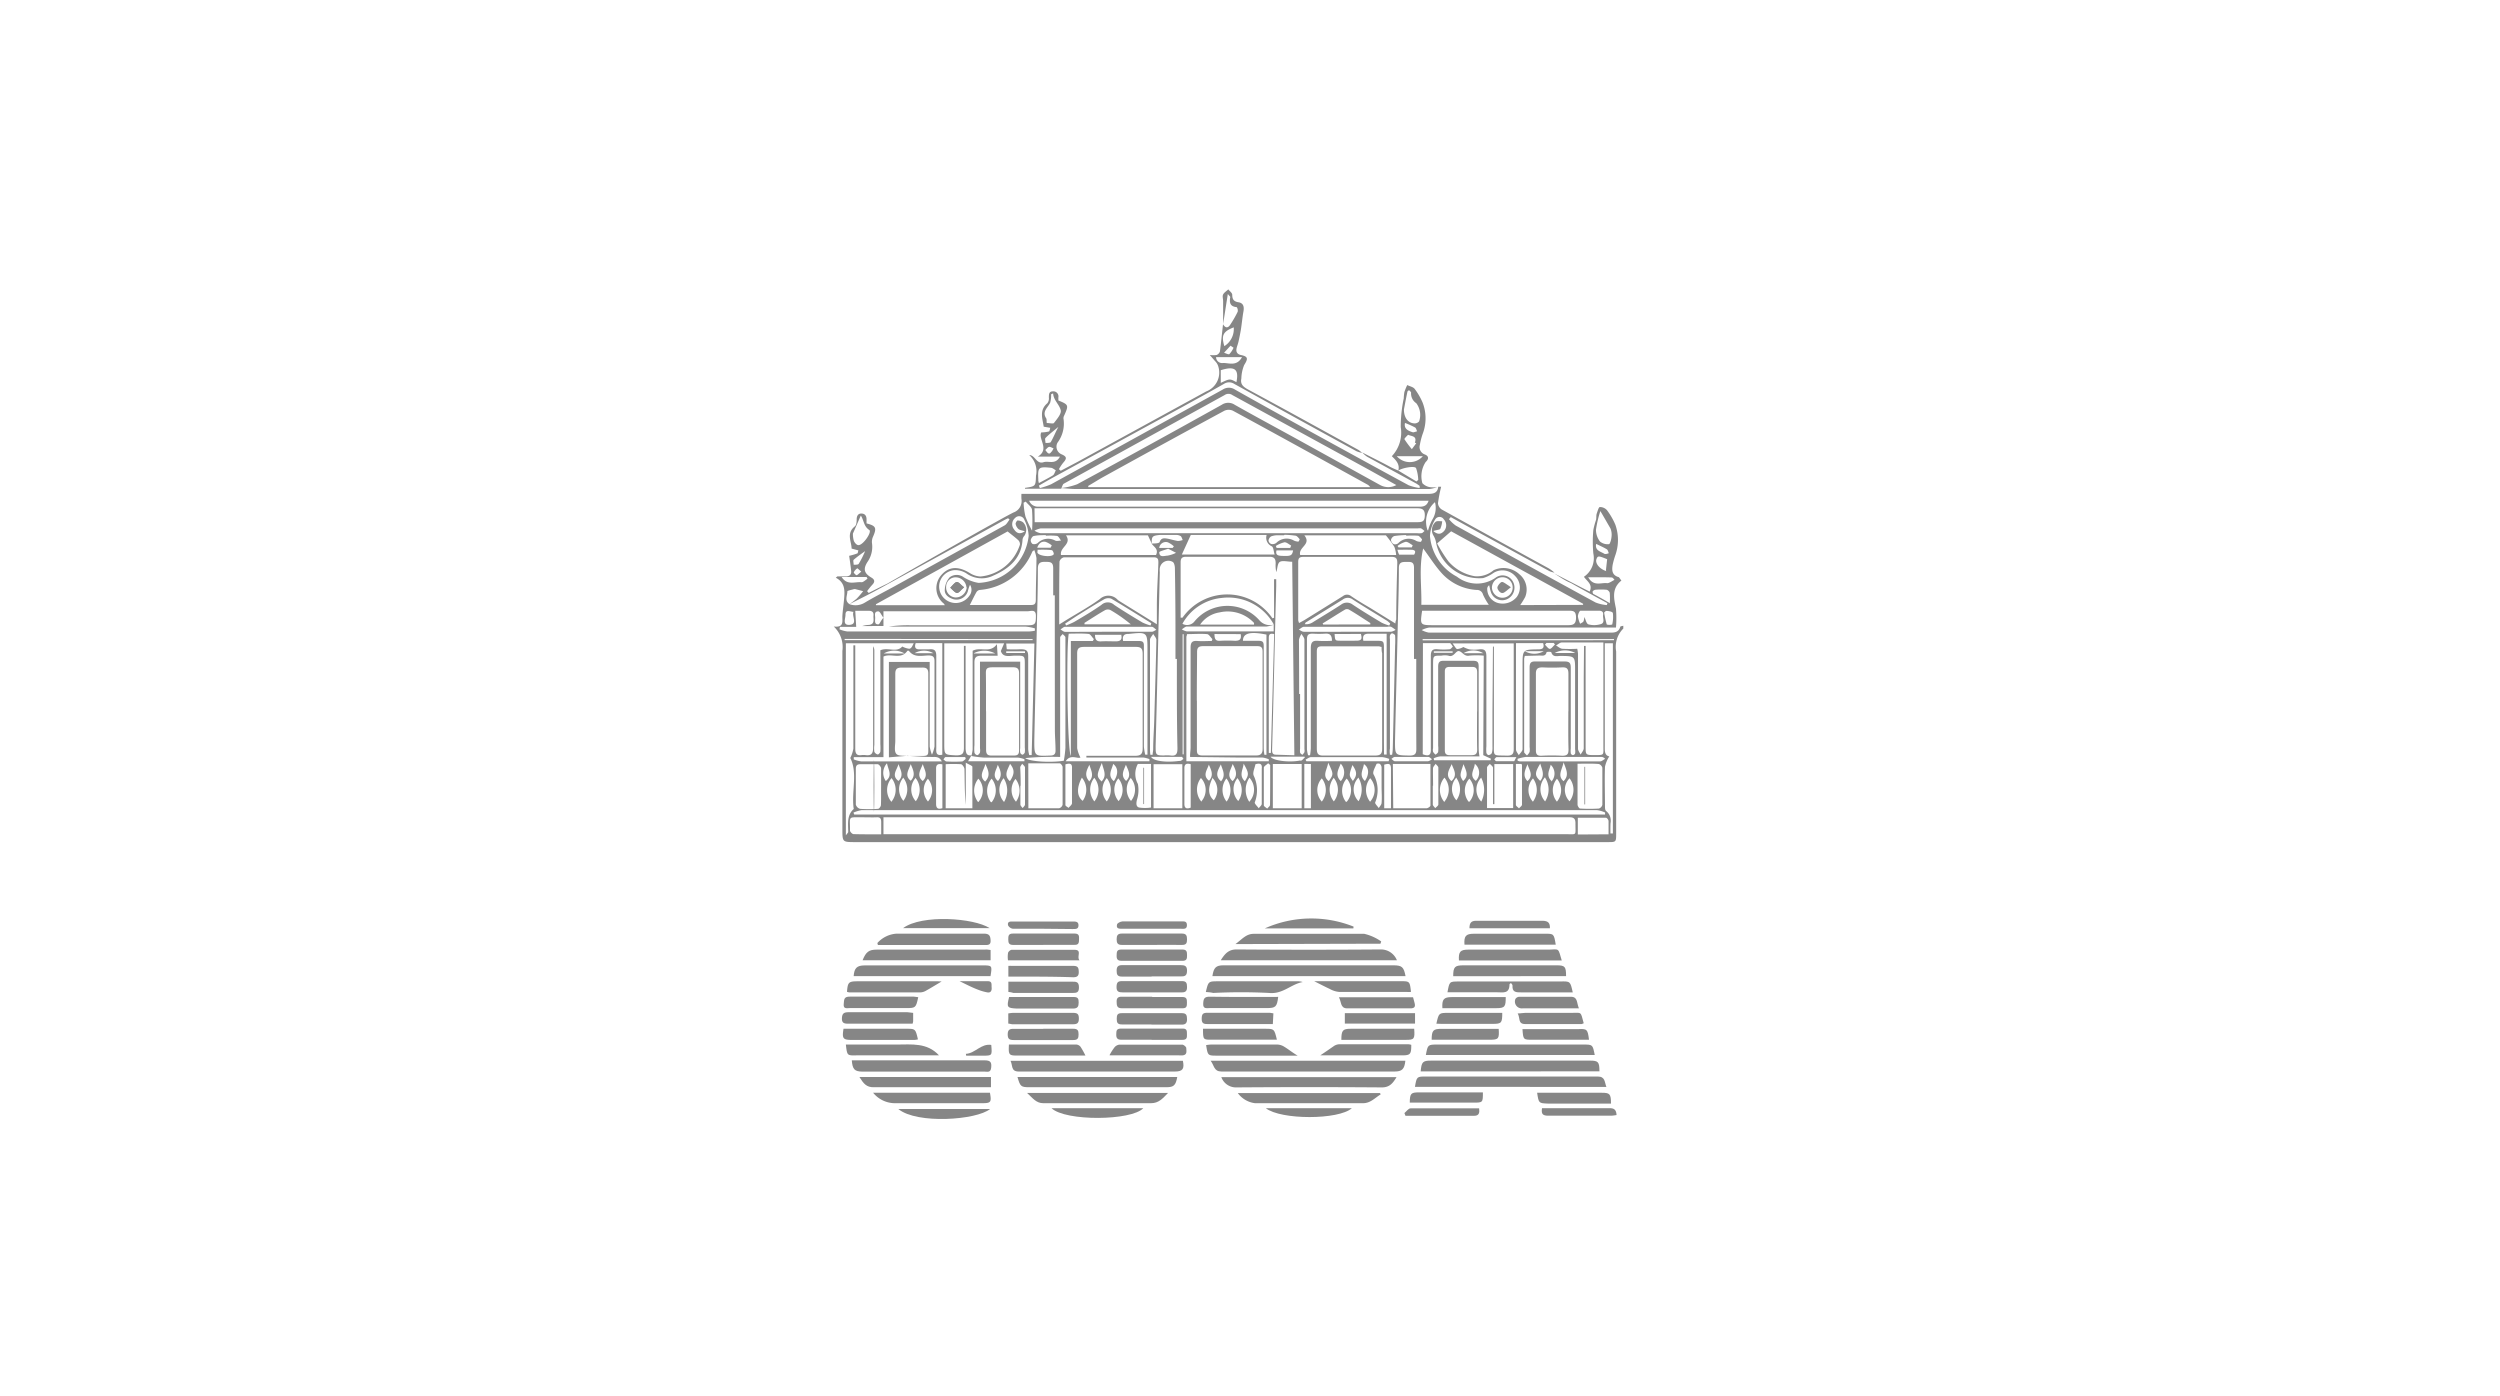 <svg xmlns="http://www.w3.org/2000/svg" viewBox="0 0 266 148.5"><defs><style>.cls-1{fill:none;}.cls-2{fill:#868686;}</style></defs><title>az_referenze_18</title><g id="linee"><rect class="cls-1" width="266" height="148.5"/></g><g id="cuoa"><path class="cls-2" d="M165.35,61l2.9,1.5.89.45c.36-.78-.28-1.09-.61-1.58a2.39,2.39,0,0,0,1-2.48,14,14,0,0,1,0-2.5,8.2,8.2,0,0,1,.29-1.08c.05-.23,0-.47.08-.69s.2-.67.32-.67a1,1,0,0,1,.76.33,7.35,7.35,0,0,1,.89,1.54,4.86,4.86,0,0,1,0,3.26,8.53,8.53,0,0,0-.28,1c-.09.54-.11,1.08.58,1.31.12,0,.2.22.35.38-1.08.86-.79,1.94-.58,3a12.59,12.59,0,0,1,0,2h-1.28l-18.6,0a2.74,2.74,0,0,0-.79.27,2.52,2.52,0,0,0,.75.27c6.36,0,12.72,0,19.08,0,.54,0,1.09.07,1.3-.62,0-.06.18-.07.32-.11,0,.14,0,.27,0,.3a2.74,2.74,0,0,0-.76,2.44q0,9.67,0,19.35c0,.93,0,.93-.9.93H91c-1.37,0-1.37,0-1.37-1.39q0-9.47,0-18.95a3,3,0,0,0-.92-2.6c1.14.14.89-.58.92-1.13s.14-1.27.19-1.91c.07-.84.07-1.65-.89-2.15l.16-.14c.3,0,.6,0,.89,0,.44,0,.63-.21.58-.61-.06-.58-.15-1.16-.21-1.58a6.55,6.55,0,0,0,.85-.25c.08,0,.09-.22.13-.33l-.72-.19c0-.73-.6-1.62.35-2.37.16-.13.19-.48.19-.73s.07-.63.49-.63.57.28.56.66c0,.13,0,.27,0,.39,1,.26,1.12.46.67,1.46a1.3,1.3,0,0,0-.09.64,2.8,2.8,0,0,1-.48,2c-.48.75-.36,1.21.41,1.66.34.2.42.43.12.75a7.89,7.89,0,0,0-.57.7l.17.19c.66-.34,1.31-.67,2-1Q99.78,59,105.13,56c.9-.49,1.78-1,2.7-1.47a1.29,1.29,0,0,0,.85-1.45,5.25,5.25,0,0,1,0-.53h43.12c.59,0,1.15,0,1.23-.76h0l.31,0a15.51,15.51,0,0,0-.34,1.76.88.88,0,0,0,.4.66q5.69,3.15,11.38,6.26a4.74,4.74,0,0,1,.62.46,2.41,2.41,0,0,1-.54-.16l-8.08-4.42-2.42-1.33-.19.22a3.83,3.83,0,0,0,.72.68c4.95,2.74,9.9,5.48,14.87,8.18a4,4,0,0,0,1.21.28l.06-.2c-1.3-.71-2.6-1.42-3.89-2.15C166.51,61.78,165.94,61.37,165.35,61Zm-29.82,5.47a3.68,3.68,0,0,1-.76.19c-.67,0-1.34,0-2,0-2.16,0-4.32,0-6.48,0-.18,0-.37.2-.55.3a1.71,1.71,0,0,0,.53.22c.65,0,1.29,0,1.94,0h7.31v-.76A5.53,5.53,0,0,0,130,63.62a5.37,5.37,0,0,0-4.19,2.75,1,1,0,0,0,1.29-.26A4.54,4.54,0,0,1,134,66,1.48,1.48,0,0,0,135.53,66.46ZM90.35,64.3a8.17,8.17,0,0,0,.81-.61,10.13,10.13,0,0,0,.68-.79L91,62.68h-.13c-.25.08-.72.16-.71.24,0,.46-.34,1,.24,1.37A1.88,1.88,0,0,0,92,64.13c1-.6,2.1-1.16,3.16-1.74q5.86-3.24,11.72-6.48c.23-.12.36-.41.54-.63l-.16-.14-.3.14L93.36,62.75C92.36,63.29,91.35,63.79,90.35,64.3Zm32.2-6.45-.41-.89h-8.72c.66.95-.69,1.25-.53,2.09H123c.31-.63-.24-.86-.48-1.22.31,0,.82,0,.87-.17.16-.43.45-.4.75-.36s.79.2,1.19.26a1.59,1.59,0,0,0,.51-.1c-.07-.15-.11-.34-.22-.42a.88.88,0,0,0-.51-.12c-.58,0-1.16,0-1.73,0C122.61,57,122.52,57.07,122.55,57.85ZM96.65,80.41l-2.07.17V70.43h4.34c0,3.06,0,6,0,9a4,4,0,0,0,.24.87,3.63,3.63,0,0,0,.27-.87c0-3,0-6.06,0-9.09,0-.44-.15-.58-.58-.6-.74,0-1.57.28-2.15-.5,0,0-.12,0-.15,0-.67,1-1.75.22-2.55.62v10.7H90.84l0,.24a3.23,3.23,0,0,0,.78.21c2.56,0,5.12,0,7.68,0,.28,0,.55,0,.91,0-.31-.6-.78-.44-1.16-.47-.79,0-1.58-.07-2.36-.11.5,0,1,0,1.52,0s.56-.16.56-.56q0-4.11,0-8.23c0-.47-.2-.62-.64-.61-.72,0-1.43,0-2.14,0-.55,0-.74.14-.73.71,0,2.36,0,4.72,0,7.09,0,.46-.14,1.06.09,1.36s.84.18,1.28.26Zm6.69,0L103,81h6l0-.22a2.82,2.82,0,0,0-.68-.17c-1.2,0-2.4,0-3.6,0a12.81,12.81,0,0,1-1.37-.17,3.62,3.62,0,0,0,.14-.7q0-4.67,0-9.31V69.24c.87-.45,1.86.31,2.58-.7l.08,1.23c-.65,0-1.18,0-1.71,0s-.77.13-.76.74c0,2.92,0,5.85,0,8.77a4.25,4.25,0,0,0,0,.8.41.41,0,0,0,.29.27c.11,0,.25-.16.3-.28a1.4,1.4,0,0,0,0-.46q0-4.21,0-8.43V70.4h4.28c0,.21,0,.39,0,.56V79.6a1.41,1.41,0,0,0,0,.46c0,.1.16.24.24.24s.22-.14.25-.24a2.31,2.31,0,0,0,0-.53V70.76c0-1,0-1-1-1-.6,0-1.32.25-1.55-.49l.35-.82h-6.37V79.08c0,1.26,0,1.22,1.26,1.29.67,0,.83-.18.83-.82,0-3.39,0-6.78,0-10.17v-.66h.18v.66c0,3.43,0,6.87,0,10.31C102.78,80.11,102.82,80.42,103.34,80.37ZM94,88.76h72.63c1.15,0,1,.17,1-1a.66.66,0,0,1,0-.14c0-.48-.14-.67-.65-.66-1.12,0-2.23,0-3.35,0l-27.31,0-23,0-18,0H94Zm43.72-8.4c-.08-6.92-.15-13.71-.23-20.59-.48,0-1-.15-1.29,0s-.27.72-.4,1.1a3.18,3.18,0,0,1-.07-.92c0-.51-.15-.71-.68-.71-2.95,0-5.89,0-8.84,0-.45,0-.59.17-.59.58,0,1.1,0,2.19,0,3.28,0,.88,0,1.75,0,2.62l.2,0a5.82,5.82,0,0,1,9.57.07l.17-.06v-4.1h.23v.75q-.11,4-.2,8c-.08,3.14-.15,6.28-.24,9.43,0,.36.11.49.44.49ZM113.39,81h8.91l0-.23a2.67,2.67,0,0,0-.66-.17c-1.55,0-3.11,0-4.67,0h-1.38v-.18c1.71,0,3.42,0,5.13,0,.63,0,.86-.15.86-.82,0-3.35,0-6.69,0-10,0-.57-.15-.78-.75-.77-1.83,0-3.66,0-5.48,0-.61,0-.75.21-.74.77,0,3.35,0,6.69,0,10a3.33,3.33,0,0,0,.35,1C114.64,80.77,113.89,80.2,113.39,81ZM147,68.83c-.13,0-.21-.06-.29-.06-2,0-4.06,0-6.09,0-.5,0-.51.26-.51.64,0,3.41,0,6.82,0,10.23,0,.6.17.77.76.75,1.8,0,3.6,0,5.4,0,.62,0,.8-.17.79-.78,0-3.37,0-6.74,0-10.1C147,69.28,147,69.06,147,68.83Zm-19.65,5.73c0,1.71,0,3.43,0,5.14,0,.4,0,.68.57.68,1.91,0,3.83,0,5.74,0,.5,0,.68-.22.68-.69q0-5.18,0-10.35c0-.44-.14-.59-.57-.59-1.92,0-3.84,0-5.75,0-.49,0-.66.16-.65.66C127.36,71.12,127.34,72.84,127.34,74.56Zm-17.26-19h19.73c7,0,14,0,21,0,.56,0,.77-.11.78-.73s-.28-.75-.83-.75h-40.1c-.19,0-.38,0-.6,0Zm38.38,10.78c0-.24.08-.35.09-.45,0-2,.06-4,.11-6,0-.48-.13-.64-.64-.64-3.1,0-6.2,0-9.3,0-.45,0-.61.1-.6.59,0,2,0,4.1,0,6.15a1.51,1.51,0,0,0,.09.3l.55-.3,4.13-2.57a.68.68,0,0,1,.85,0c.64.44,1.31.84,2,1.24Zm-35.76.1c1.56-1,3-1.75,4.3-2.69a1.33,1.33,0,0,1,1.91.07l.1.08,4.07,2.52c0-.73,0-1.32,0-1.91,0-1.54.11-3.08.16-4.61,0-.34,0-.6-.49-.6-3.19,0-6.38,0-9.57,0a.65.65,0,0,0-.46.45C112.69,61.92,112.7,64.08,112.7,66.43Zm-15.48,2H90V88.88c.17-.23.25-.29.25-.36,0-.85-.17-1.75.57-2.43a.14.14,0,0,0,0-.13c-.22-1.83.45-3.74-.35-5.31a3.59,3.59,0,0,0,.33-1c0-3.4,0-6.79,0-10.18v-.81H91v3.37c0,2.54,0,5.09,0,7.63,0,.52.15.76.68.68a1.78,1.78,0,0,1,.4,0c.67.1.83-.21.82-.84,0-2.48,0-5,0-7.43V68.76a.87.87,0,0,1,.13.5q0,5,0,10a2.94,2.94,0,0,0,0,.73.55.55,0,0,0,.37.29c.07,0,.25-.18.27-.3a5.31,5.31,0,0,0,0-.8V69.85c0-.23,0-.47,0-.66.8-.35,1.73.29,2.33-.4a2.29,2.29,0,0,0,.74.24C97,69,97.08,68.7,97.22,68.45Zm-6.43,18,.09.23h79.89l0-.22a3,3,0,0,0-.85-.25c-1.69,0-3.38,0-5.08,0-5.79,0-11.59,0-17.39,0H113.61l-14.51,0c-2.48,0-4.95,0-7.43,0A3.61,3.61,0,0,0,90.79,86.47Zm34.43-16.33h-.16c0-1,0-1.91,0-2.87q0-3.37-.06-6.76c0-.24-.07-.59-.23-.69a.92.92,0,0,0-1.38.69,2.58,2.58,0,0,0,0,.4l-.24,10.35c-.06,2.72-.13,5.43-.2,8.15,0,.93,0,1,.88,1a3.75,3.75,0,0,1,.67,0c.65.1.78-.2.77-.79C125.21,76.43,125.22,73.29,125.22,70.14Zm25.47,0h-.25c0-3.24,0-6.47,0-9.71,0-.67-.37-.61-.81-.61s-.8,0-.8.64c0,2.07-.07,4.14-.12,6.21-.09,4.07-.2,8.15-.29,12.22,0,1.53,0,1.5,1.55,1.53.63,0,.73-.23.72-.78C150.68,76.42,150.69,73.25,150.69,70.09Zm-38.46-6.77h-.18c0-1,0-1.92,0-2.88,0-.68-.33-.67-.82-.68s-.81.07-.81.71c0,2.23-.07,4.45-.12,6.68-.08,3.87-.18,7.74-.26,11.61,0,1.69,0,1.68,1.7,1.61.4,0,.57-.16.56-.55,0-.74-.07-1.47-.07-2.21Q112.23,70.47,112.23,63.32Zm-2.13,3.79,0-.27a4.94,4.94,0,0,0-1-.19H94.57a13.81,13.81,0,0,1,2.4-.14h12.25c.9,0,1-.07,1-1,0-.76-.55-.49-.9-.49-4.78,0-9.55,0-14.32,0-.33,0-.65,0-1,0v1.57H91.75a2.65,2.65,0,0,1,.73-.12c.65-.1.42-.62.46-1s-.18-.51-.53-.5H91l.1,1.71H89.37l-.05.26a3.25,3.25,0,0,0,.85.23q9.63,0,19.27,0A3.79,3.79,0,0,0,110.1,67.11Zm48.74,1.67h.1c0,.14,0,.28,0,.43,0,3.25,0,6.51,0,9.76,0,1.59-.16,1.35,1.39,1.41.54,0,.73-.15.72-.72,0-3.54,0-7.09,0-10.63v-.59h-6.51c.24.3.36.59.5.6a1.57,1.57,0,0,0,.65-.22,2.85,2.85,0,0,0,.63.25,4.26,4.26,0,0,0,1.07,0c.6-.07.75.18.75.75,0,3.19,0,6.38,0,9.57a3.75,3.75,0,0,0,0,.67c0,.1.15.26.22.26a.46.46,0,0,0,.36-.21,2,2,0,0,0,.07-.65c0-1.25,0-2.5,0-3.75Zm-53.93,6.89h0c0,1.36,0,2.72,0,4.08,0,.46.14.63.61.62.78,0,1.56,0,2.34,0,.47,0,.56-.18.56-.59q0-4.08,0-8.16c0-.51-.21-.65-.68-.64-.71,0-1.43,0-2.14,0s-.72.23-.71.75C104.92,73,104.91,74.35,104.91,75.67Zm2.28-19.14-14,7.74,0,.1h7.33a1.74,1.74,0,0,0-.1-.16,2.1,2.1,0,0,1-.31-3c.84-1,1.87-1,3.08-.25a2.31,2.31,0,0,0,1.12.36,4.9,4.9,0,0,0,4.2-3.39.6.6,0,0,0-.17-.47C108,57.16,107.62,56.88,107.19,56.53Zm59.68,19.14c0-1.33,0-2.67,0-4,0-.53-.16-.71-.69-.68a20.42,20.42,0,0,1-2.07,0c-.51,0-.71.16-.7.69q0,4.07,0,8.15c0,.45.18.58.61.56a20,20,0,0,1,2.19,0c.58,0,.67-.2.67-.69C166.85,78.35,166.87,77,166.87,75.67Zm-9.71,0h0c0-1.38,0-2.76,0-4.15,0-.42-.13-.59-.58-.58-.78,0-1.56,0-2.34,0-.36,0-.53.12-.52.51q0,4.17,0,8.36c0,.38.15.52.52.52.78,0,1.56,0,2.33,0,.49,0,.6-.2.59-.65C157.14,78.39,157.16,77.05,157.16,75.71Zm11.27-11.33,0-.12L154.4,56.53l-1.49,1.29a14.9,14.9,0,0,0,1.21,1.92,4.78,4.78,0,0,0,2.8,1.57,2.72,2.72,0,0,0,2-.64,2.49,2.49,0,0,1,2.74.43,2.1,2.1,0,0,1,.62,2.42,8.38,8.38,0,0,1-.53.86Zm.1,4.37h.17v.86c0,3.27,0,6.55,0,9.83,0,.92,0,.92,1,.92s.89,0,.89-.9c0-3.39,0-6.77,0-10.16v-.92c-1.54,0-3,0-4.43,0-.2,0-.4.21-.61.32.22.12.44.33.67.35a14,14,0,0,0,1.59,0,3.71,3.71,0,0,1,.08.54c0,3.36,0,6.73,0,10.09,0,.21.18.42.28.63.11-.22.32-.43.33-.66,0-2.51,0-5,0-7.55ZM152,53.28H109.5a1,1,0,0,0,1,.63H151C151.43,53.92,151.82,53.85,152,53.28ZM151.31,65c-.22,1.5-.21,1.51,1.16,1.52h14.32c.58,0,.9-.08.9-.8s-.29-.74-.84-.74H151.31Zm-20.48-8.27h19.94a1.84,1.84,0,0,0,.47,0c.12,0,.22-.15.33-.23a2.48,2.48,0,0,0-.36-.28.9.9,0,0,0-.33,0H113.27c-.85,0-1.69,0-2.54,0a2.51,2.51,0,0,0-.66.24,1.72,1.72,0,0,0,.63.27Zm7.51,2.32h10.21a3.3,3.3,0,0,0-.19-.87,13.36,13.36,0,0,0-.9-1.22h-8.68C139.58,57.94,138.11,58.21,138.34,59.06Zm13.09-.7c-.48,2-.15,4-.2,6h7.18a6.71,6.71,0,0,1-.62-1.09.65.65,0,0,0-.67-.49A5.45,5.45,0,0,1,153.41,61C152.71,60.23,152.14,59.32,151.43,58.36ZM148.24,86c1.23,0,2.39,0,3.55,0,.14,0,.41-.19.41-.29,0-1.47,0-2.93,0-4.43h-4ZM125.75,59h9.87c-.11-.35-.12-.78-.3-.87a1,1,0,0,1-.55-1.21H126.7Zm-15.69-.48c-.16.12-.21.14-.22.17a6.62,6.62,0,0,1-5.59,4.08.51.51,0,0,0-.35.22c-.25.44-.47.91-.71,1.38h6.52c.37,0,.49-.13.5-.51,0-1.49.06-3,.07-4.47A3.89,3.89,0,0,0,110.06,58.56ZM109.42,86c1.13,0,2.2,0,3.26,0a.52.52,0,0,0,.38-.38c0-1.31,0-2.63,0-4,0-.14-.19-.39-.3-.4-1.11,0-2.21,0-3.35,0Zm61.93,2.68h.26V68.44h-.86v.63c0,3.43,0,6.87,0,10.3,0,.49-.05,1,.48,1.11a3.36,3.36,0,0,0-.46,1.1c-.05,1.4,0,2.8,0,4.21,0,.19,0,.45.17.54a1.32,1.32,0,0,1,.42,1.26C171.34,88,171.35,88.33,171.35,88.7ZM157.87,69.76a8.66,8.66,0,0,0-1.54,0c-.54.11-.72-.39-1.08-.48s-.56.72-1.15.48a2,2,0,0,0-.73,0c-.87,0-.88,0-.89.85v9a.84.84,0,0,0,0,.39,1,1,0,0,0,.28.3c.09-.1.24-.19.26-.3a3,3,0,0,0,0-.67c0-2.79,0-5.58,0-8.37,0-.49.13-.67.63-.65,1,0,2.05,0,3.08,0,.48,0,.6.14.6.61,0,2.78,0,5.57,0,8.36,0,.39,0,.78.09,1.2l-.43,0c-1.25,0-2.5,0-3.74,0a2.31,2.31,0,0,0-.71.21l.05.2h6l.05-.16-.82-.38ZM125.8,81.31h-3.06V86h3.06ZM138.5,86V81.29h-3.07V86Zm23.74-16.21a2.11,2.11,0,0,0-.07.31c0,3.23,0,6.47,0,9.7,0,.09,0,.2,0,.26a2.27,2.27,0,0,0,.3.32,1.21,1.21,0,0,0,.28-.37,1.86,1.86,0,0,0,0-.53c0-2.81,0-5.62,0-8.43,0-.48.1-.69.63-.67,1,0,2.05,0,3.07,0,.53,0,.68.14.68.68,0,2.86,0,5.71,0,8.57a2.33,2.33,0,0,0,0,.53.3.3,0,0,0,.22.19.31.31,0,0,0,.24-.17,1.39,1.39,0,0,0,0-.46c0-2.79,0-5.58,0-8.37,0-1.55,0-1.54-1.54-1.56-.36,0-.83.18-1-.41a1,1,0,0,0-.49,0c-.11.5-.49.36-.79.37ZM159,85.56h-.14c0-1.28,0-2.57,0-3.86,0-.15-.22-.29-.34-.43-.11.14-.3.27-.3.41,0,1.42,0,2.84,0,4.3H161V81.3H159Zm-7.62-5.31c.65.26.88.07.86-.48,0-.18,0-.36,0-.54,0-3.14,0-6.29,0-9.43,0-.54.15-.78.73-.72a6.74,6.74,0,0,0,1.27,0c.12,0,.23-.18.35-.28-.11-.13-.21-.37-.33-.37-1,0-1.94,0-2.86,0ZM103.46,86c0-1.49,0-3,0-4.41,0-.12-.35-.23-.7-.44v4.49c-.13-1.27-.11-2.53-.14-3.8,0-.19-.23-.51-.37-.53a14.82,14.82,0,0,0-1.63,0V86Zm-9.71-2.3c0-.65,0-1.29,0-1.94,0-.16-.23-.44-.37-.45-.59,0-1.19,0-1.79,0-.36,0-.53.1-.53.49,0,1.27,0,2.54,0,3.81a.66.66,0,0,0,.45.45,13.54,13.54,0,0,0,1.91,0c.12,0,.3-.25.31-.39C93.76,85,93.74,84.31,93.75,83.67Zm74.1-2.41c0,1.52,0,2.92,0,4.32,0,.15.17.41.27.42a17.37,17.37,0,0,0,2,0,.55.55,0,0,0,.37-.4c0-1.32,0-2.63,0-3.94a.57.57,0,0,0-.38-.4C169.44,81.23,168.69,81.26,167.85,81.26ZM161.3,68.43c0,3.82,0,7.57,0,11.31,0,.21.19.41.3.61.14-.21.39-.42.4-.63q0-4.45,0-8.91c0-1.68,0-1.7,1.67-1.72.48,0,.67-.15.52-.66ZM126.62,80.54c0-.41.06-.72.06-1,0-3.54,0-7.09,0-10.63,0-.58.18-.75.73-.71s1,0,1.52,0L129,68c-.19-.18-.36-.51-.56-.53-.71-.06-1.44,0-2.15,0,0,.17-.06.24-.06.3V81H135l0-.21a2.48,2.48,0,0,0-.68-.19c-.89,0-1.78,0-2.68,0Zm-17.53-24c-.36-.12-.6-.13-.74-.26a1,1,0,0,1-.29-.55c0-.1.14-.35.21-.35a1,1,0,0,1,.58.19A1.13,1.13,0,0,1,109,57a.76.76,0,0,0-.2.4c-.11,2-1.42,3.1-3.08,3.83a2.79,2.79,0,0,1-2.92-.24,2.26,2.26,0,0,0-1.24-.33,1.78,1.78,0,0,0-1.62,1.51,1.76,1.76,0,0,0,3.2,1.22,1,1,0,0,0,.07-1.17,3.49,3.49,0,0,0-.23.69,1.26,1.26,0,0,1-1.52.85c-.54-.16-1-.5-.93-1.07a2.07,2.07,0,0,1,.52-1.27,1.24,1.24,0,0,1,1.49,0,4.2,4.2,0,0,0,1.58.6,5.61,5.61,0,0,0,5.33-5,4.14,4.14,0,0,0-.45-1.69.59.59,0,0,0-1-.21.86.86,0,0,0-.1,1.21C108.15,56.7,108.48,56.93,109.09,56.5Zm-8.83,23.8V68.43H97.43c-.17.48,0,.69.47.66.31,0,.63,0,.93,0,.6-.07.8.12.79.76,0,3.26,0,6.51,0,9.76C99.6,80,99.58,80.46,100.26,80.3Zm52.27-23.81c.51.41.82.27,1.09,0a.92.92,0,0,0,0-1.27.53.53,0,0,0-.91,0,3.71,3.71,0,0,0-.56,1.77,5.39,5.39,0,0,0,2.87,4.33,3.46,3.46,0,0,0,4.18.06,1.25,1.25,0,0,1,1.78.47,1.35,1.35,0,0,1-.62,1.86,1.26,1.26,0,0,1-1.73-.76c-.08-.23-.12-.48-.18-.72a.46.46,0,0,0-.21.35,1.56,1.56,0,0,0,1.15,1.54,1.94,1.94,0,0,0,2-.65,1.72,1.72,0,0,0-.16-2.2,1.82,1.82,0,0,0-2.31-.36,3.92,3.92,0,0,1-1.12.56,4.68,4.68,0,0,1-5-3.77,2.12,2.12,0,0,0-.29-.77,1.17,1.17,0,0,1,.24-1.45c.17-.12.46-.05.7-.06a2.54,2.54,0,0,1-.2.8C153.2,56.37,152.9,56.37,152.53,56.49ZM113.19,80.94a11.29,11.29,0,0,0,.17-1.38c0-3.35,0-6.69,0-10,0-.58,0-1.16,0-1.74,0-.12-.19-.24-.29-.36-.09.12-.25.23-.27.36,0,.4,0,.8,0,1.2V80.54a30.47,30.47,0,0,0-3.72.12C109.57,81.05,111.9,81.16,113.19,80.94Zm-6.07-11.86a14.07,14.07,0,0,0,1.46,0c.63,0,.83.13.82.81,0,3.27,0,6.55,0,9.82a3.47,3.47,0,0,0,.11.63l.26,0,.29-11.87h-3Zm31.11,4.76h.1v5.82a1.33,1.33,0,0,0,0,.4c0,.1.15.17.23.26a1.23,1.23,0,0,0,.23-.28.91.91,0,0,0,0-.33c0-3.88,0-7.77,0-11.65,0-.2-.2-.41-.31-.61a1.72,1.72,0,0,0-.27.63C138.22,70,138.23,71.92,138.23,73.84Zm-17.16,7.44a2.21,2.21,0,0,0,0,2.13,3.38,3.38,0,0,1-.1,1.69c-.09.38-.1.73.23.82a4.17,4.17,0,0,0,1.27,0s0-.11,0-.17V81.28Zm-7.35-13.86c-.28,1.11-.16,12.57.22,13V68.2h2.34l.11-.2c-.19-.19-.36-.53-.56-.55C115.12,67.38,114.41,67.42,113.72,67.42Zm28,.76c0-.61-.23-.79-.71-.76a10,10,0,0,1-1.34,0c-.47,0-.61.15-.61.61,0,3.91,0,7.81,0,11.71a3.24,3.24,0,0,0,.12.62h.21a6.43,6.43,0,0,0,.08-.74c0-3.55,0-7.09,0-10.64,0-.68.21-.85.83-.79A13.37,13.37,0,0,0,141.75,68.18ZM122.4,80.31h.24c0-.2.06-.41.06-.61,0-1,.08-2,.11-3,.08-2.87.17-5.74.23-8.61,0-.21-.22-.43-.34-.64-.12.21-.34.42-.34.63,0,3.88,0,7.75,0,11.63A4.25,4.25,0,0,0,122.4,80.31Zm12.13,0,.22,0V67.52c-1.73-.35-2.5-.16-2.5.66.53,0,1.06,0,1.59,0s.62.11.62.6c0,3.59,0,7.17,0,10.76A4.82,4.82,0,0,0,134.53,80.29Zm13.36,0h.23a4.2,4.2,0,0,0,.07-.62q.13-5.47.25-11a9.38,9.38,0,0,0,0-1.06c0-.1-.19-.22-.3-.24s-.21.13-.25.23a1.33,1.33,0,0,0,0,.4V79.65C147.84,79.88,147.87,80.1,147.89,80.33ZM133.43,66.46l0-.18a3.83,3.83,0,0,0-3.67-1.12,3.08,3.08,0,0,0-2.07,1.3ZM121.85,80.3l.24,0c0-.21,0-.42,0-.63q0-5.2,0-10.43c0-2,0-2-2-1.79h-.07c-.45,0-.62.25-.52.75.56,0,1.09,0,1.62,0s.6.13.59.61c0,3.55,0,7.09,0,10.63A6.54,6.54,0,0,0,121.85,80.3ZM93.76,88.77c0-.51,0-.9,0-1.3s-.12-.53-.49-.51-1,0-1.53,0c-1.59,0-1.28-.15-1.3,1.41,0,.13.23.37.37.38C91.76,88.78,92.71,88.77,93.76,88.77Zm77.39,0c0-.52,0-1,0-1.4,0-.14-.17-.36-.27-.36-1,0-2,0-3,0v1.78ZM143.29,67.22H144c1.34,0,2.67,0,4,0a1.37,1.37,0,0,0,.49-.2,2.93,2.93,0,0,0-.48-.33.87.87,0,0,0-.4,0h-3.26c-1.87,0-3.74,0-5.6,0-.19,0-.38.2-.56.3.18.08.36.23.54.23C140.26,67.23,141.77,67.22,143.29,67.22Zm28.44.9V68H151.37v.13Zm-53.86-.9h0c1.56,0,3.12,0,4.68,0,.16,0,.33-.14.49-.21-.16-.11-.32-.31-.49-.32-.6,0-1.2,0-1.8,0-2.47,0-4.94,0-7.42,0-.16,0-.33.18-.5.28.16.09.33.25.49.26C114.84,67.23,116.35,67.22,117.87,67.22Zm-28,.76v.13h20V68Zm55.93-1.54,0-.15c-.76-.48-1.52-1-2.29-1.44a.46.46,0,0,0-.38,0c-.81.48-1.6,1-2.4,1.48l.05.12Zm-30.41-.16,0,.15h4.93a15.22,15.22,0,0,0-2.17-1.52.66.66,0,0,0-.55,0C116.87,65.32,116.13,65.81,115.38,66.28Zm31.87,14h.28V67.43H145.6c-.48,0-.64.21-.54.75h1.31c.87,0,.88,0,.88.87,0,3.3,0,6.59,0,9.89ZM135,80.11l.22,0q.18-6.31.35-12.64c-.59-.16-.57.2-.57.51,0,.94,0,1.87,0,2.81ZM122.42,66.55l.08-.24c-1.42-.88-2.83-1.77-4.26-2.61a.92.92,0,0,0-.77.07c-.93.53-1.83,1.1-2.73,1.66-.48.3-.94.62-1.41.92l.1.2a8.47,8.47,0,0,0,.87-.38c1-.59,2-1.18,2.89-1.81a1,1,0,0,1,1.36,0c1,.67,2,1.27,3,1.87A4.91,4.91,0,0,0,122.42,66.55Zm25.4,0,.1-.22c-.12-.09-.22-.2-.34-.28-1.21-.75-2.43-1.48-3.63-2.25a.87.87,0,0,0-1.09,0L139,66.19c-.08,0-.12.14-.17.22a1.27,1.27,0,0,0,.82-.18c1-.63,2.06-1.25,3.06-1.91a1,1,0,0,1,1.2,0c1,.67,2.06,1.31,3.11,1.94A5.16,5.16,0,0,0,147.82,66.56Zm22.46-12.18a12.06,12.06,0,0,0-.47,2,2.08,2.08,0,0,0,.43,1.25,1.29,1.29,0,0,0,.95.28c.11,0,.25-.48.27-.74a1.79,1.79,0,0,0-.1-.92C171,55.62,170.65,55,170.28,54.38Zm-8.81,26.36,0,.2a.75.75,0,0,0,.24.08h8.55c.17,0,.35-.18.53-.27-.18-.17-.28-.2-.39-.2-2.69,0-5.38,0-8.07,0A4.92,4.92,0,0,0,161.47,80.74Zm-22.69.55V86h.7V81.29Zm-25.42,0c0,1.45,0,2.92,0,4.38,0,.1.22.2.33.3.13-.16.36-.32.37-.49,0-1.24,0-2.49,0-3.74C114.09,81.26,113.86,81.17,113.36,81.33Zm47.93,0c0,1.48,0,2.92,0,4.36,0,.12.21.24.33.37.11-.13.32-.26.32-.39,0-1.4,0-2.8,0-4.2,0,0,0-.08-.08-.14ZM147.75,81l.07-.25a3.14,3.14,0,0,0-.73-.19q-3.79,0-7.6,0c-.19,0-.38.17-.58.26L139,81Zm20.83-15.35c.13.25.2.7.42.78a2.36,2.36,0,0,0,1.24,0c.6-.12.27-.65.33-1s-.17-.46-.49-.45c-.64,0-1.28,0-1.91,0-.12,0-.28.39-.28.6a2.74,2.74,0,0,0,.24.79c.12-.09.31-.15.36-.27A2,2,0,0,0,168.58,65.64Zm-77-10.77-.83,1.89a2.64,2.64,0,0,0,.1.78c.08.19.28.43.46.45.49.07,1.5-1.4,1.18-1.61C91.89,56,91.92,55.35,91.6,54.87Zm42,26.43c-.08.42-.32.89-.19,1.21a3.62,3.62,0,0,1,.12,2.85c-.05.13.27.42.42.63.11-.16.32-.31.32-.47,0-1.25,0-2.5,0-3.74C134.31,81.32,134.12,81.17,133.63,81.3ZM148,86c0-1.47,0-2.85,0-4.23,0-.58-.3-.53-.72-.41V86Zm-12.85-4.61-.22-.18c-.16.16-.45.31-.46.47,0,1.34,0,2.68,0,4,0,.12.23.24.36.36.1-.13.3-.26.3-.4C135.15,84.19,135.15,82.77,135.15,81.35Zm-34.88-.06c-.43-.1-.68,0-.67.45q0,1.88,0,3.75c0,.52.25.59.67.46Zm26.42,4.64V81.31c-.46-.13-.68,0-.67.44,0,1.25,0,2.5,0,3.74C126,86,126.25,86.11,126.69,85.93Zm-.86-5.71h.11V67.48h-.11ZM147,83.66h0c0-.67,0-1.34,0-2a.57.57,0,0,0-.18-.38.4.4,0,0,0-.36,0c-.14.36-.44.83-.32,1.1a3.45,3.45,0,0,1,.18,3c-.05.12.25.4.38.6.11-.18.28-.35.3-.53C147.05,84.86,147,84.26,147,83.66Zm5.45-.06h0c0,.67,0,1.34,0,2,0,.13.17.26.26.39.12-.13.33-.26.33-.4,0-1.3,0-2.6,0-3.9,0-.15-.18-.28-.29-.42-.09.15-.27.31-.28.47C152.46,82.36,152.48,83,152.48,83.6Zm-43.88,0h0c0,.67,0,1.34,0,2,0,.13.15.26.24.38.09-.12.25-.25.25-.38,0-1.31,0-2.62,0-3.93,0-.14-.19-.27-.3-.41-.07.14-.21.27-.21.41C108.59,82.31,108.6,83,108.6,83.6Zm-5.74-21.11a1.16,1.16,0,0,0-1.09-1.06,1,1,0,0,0-1.07,1,1.06,1.06,0,0,0,1,1.14A1.18,1.18,0,0,0,102.86,62.49Zm57,1.11a1.09,1.09,0,0,0,.06-2.18,1.13,1.13,0,0,0-1.15,1.07A1.12,1.12,0,0,0,159.86,63.6ZM149.62,57v-.07a10.53,10.53,0,0,0-1.26.1.59.59,0,0,0-.36.42.6.6,0,0,0,.3.45.52.52,0,0,0,.47-.1,1.53,1.53,0,0,1,1.93-.24,1.18,1.18,0,0,0,.49.09s.14-.23.11-.27S151,57,150.88,57A8.83,8.83,0,0,0,149.62,57Zm-13-.05h0c-.23,0-.45,0-.67,0a2,2,0,0,0-.7.12.6.6,0,0,0-.28.45.46.46,0,0,0,.29.36.66.66,0,0,0,.53-.11,1.55,1.55,0,0,1,1.89-.25,1.3,1.3,0,0,0,.48.11s.15-.23.12-.26-.25-.34-.41-.37A10.36,10.36,0,0,0,136.67,56.9ZM142,67.46c.05.67.05.7.52.71s1.21,0,1.81,0,.59-.27.47-.72Zm-12.78,0c0,.53.11.75.59.72a14.23,14.23,0,0,1,1.6,0c.49,0,.7-.16.6-.71ZM111.28,57v-.06c-.43,0-.85,0-1.27.09-.14,0-.3.26-.34.42a.49.49,0,0,0,.2.43.66.66,0,0,0,.53-.09,1.57,1.57,0,0,1,1.88-.27c.17.08.41,0,.62,0-.14-.17-.26-.46-.43-.5A6.73,6.73,0,0,0,111.28,57Zm8,10.54h-2.77c0,.57.2.73.68.7s1,0,1.54,0S119.42,68,119.29,67.49Zm52-3.32a7.74,7.74,0,0,0,0-1.11c0-.14-.21-.35-.34-.36a6.76,6.76,0,0,0-1.19,0,.46.46,0,0,0-.3.19s0,.23.11.27C170.07,63.48,170.61,63.78,171.27,64.17ZM150.21,81h0c.58,0,1.16,0,1.73,0a1.17,1.17,0,0,0,.43-.22c-.13-.08-.26-.24-.39-.24-1.19,0-2.39,0-3.58,0-.12,0-.24.13-.36.21.12.08.25.24.38.25C149,81,149.61,81,150.21,81Zm-33.77,1.75a2,2,0,0,0,0,2.52A2,2,0,0,0,116.44,82.77Zm-19,0a1.86,1.86,0,0,0,0,2.5A2,2,0,0,0,97.44,82.81Zm44.48,0a2,2,0,0,0,0,2.52A2,2,0,0,0,141.92,82.78Zm3.87,2.54a1.88,1.88,0,0,0,0-2.49A2,2,0,0,0,145.79,85.32Zm7.9,0a2,2,0,0,0,0-2.55A2,2,0,0,0,153.69,85.35Zm10.71-2.6a1.92,1.92,0,0,0,0,2.58A2.33,2.33,0,0,0,164.4,82.75Zm-32.71.08a1.83,1.83,0,0,0,.06,2.46A2,2,0,0,0,131.69,82.83Zm-3.85,2.48a1.85,1.85,0,0,0-.06-2.47A2,2,0,0,0,127.84,85.31Zm-7.5-2.5a1.9,1.9,0,0,0,0,2.47A1.91,1.91,0,0,0,120.34,82.81ZM109.81,56.46a15.86,15.86,0,0,0,0-2.17c0-.33-.43-.61-.67-.92l-.23.12a7.89,7.89,0,0,0,.2,1.47A10.92,10.92,0,0,0,109.81,56.46ZM167,82.81a1.75,1.75,0,0,0,0,2.45A2,2,0,0,0,167,82.81Zm-62.9,2.52a1.87,1.87,0,0,0,0-2.48A2,2,0,0,0,104.06,85.33Zm4-2.51a1.87,1.87,0,0,0,0,2.48A2,2,0,0,0,108,82.82Zm35.19,2.49a1.88,1.88,0,0,0,0-2.47A1.94,1.94,0,0,0,143.2,85.31Zm13.05,0a1.86,1.86,0,0,0,0-2.46A1.92,1.92,0,0,0,156.25,85.29Zm-49.51-2.56a1.92,1.92,0,0,0,0,2.58A2.41,2.41,0,0,0,106.74,82.73Zm-1.32,2.61a2,2,0,0,0,0-2.51A2,2,0,0,0,105.42,85.34Zm25-2.56a2,2,0,0,0,0,2.49A2,2,0,0,0,130.45,82.78Zm38.49-21.36c.56,1,1.39.52,2,.61.24,0,.52-.23.78-.35-.15-.21-.23-.26-.31-.26C170.66,61.41,169.86,61.42,168.94,61.42Zm-17.05-5a5,5,0,0,1,.5-1.24,2.32,2.32,0,0,0,.23-1.77A2.75,2.75,0,0,0,151.89,56.42ZM117.76,82.79a1.91,1.91,0,0,0,0,2.48A2,2,0,0,0,117.76,82.79Zm1.26,0a1.87,1.87,0,0,0,0,2.45A1.87,1.87,0,0,0,119,82.84Zm13.92,2.5a1.89,1.89,0,0,0,0-2.54A2.3,2.3,0,0,0,132.94,85.34Zm7.7,0a2,2,0,0,0,0-2.47A1.83,1.83,0,0,0,140.64,85.29Zm-41.91,0a1.88,1.88,0,0,0,0-2.43A1.85,1.85,0,0,0,98.73,85.27Zm66.93,0a1.89,1.89,0,0,0,0-2.43A1.9,1.9,0,0,0,165.66,85.3Zm-2.55,0a2.08,2.08,0,0,0,0-2.47A1.85,1.85,0,0,0,163.11,85.31Zm-68.25,0a2,2,0,0,0,0-2.5A1.94,1.94,0,0,0,94.86,85.33Zm62.75-2.56a1.83,1.83,0,0,0,0,2.56A2.79,2.79,0,0,0,157.61,82.77Zm-61.49,0a1.91,1.91,0,0,0,0,2.48A2,2,0,0,0,96.12,82.77Zm19,0c-.59,1.08-.55,2,.08,2.48A2,2,0,0,0,115.14,82.78Zm13.92,0c-.55,1.09-.51,1.89.11,2.42A1.82,1.82,0,0,0,129.06,82.83Zm25.92,0a1.79,1.79,0,0,0,0,2.42A2,2,0,0,0,155,82.84Zm-10.41,0a1.78,1.78,0,0,0,0,2.52A2.45,2.45,0,0,0,144.57,82.81Zm-55-21.34c.59.94,1.43.48,2.12.56.19,0,.42-.24.63-.37l-.09-.19Zm49.25,19.12h-3.61c.23.43,2,.64,3.13.41C138.5,81,138.61,80.79,138.84,80.59Zm32.07-19.82L171,59.5c-.93-.38-1-.38-1.14,0S170.09,60.49,170.91,60.77Zm-45,20-.09-.16h-3.3c.23.45,1.59.62,3,.43C125.66,81,125.79,80.83,125.93,80.74ZM170.87,65l-.19.17a11.23,11.23,0,0,0,.28,1.28,1.15,1.15,0,0,0,.58,0,3.54,3.54,0,0,0,.07-1.21C171.59,65.07,171.13,65,170.87,65Zm-80.05.1c-.35,0-.87-.33-.86.33,0,.37-.33,1.07.37,1.06C91.35,66.45,90.58,65.56,90.82,65.08Zm46.77-6.54h-1.77c-.12.46.12.56.49.58C137.35,59.19,137.48,59.14,137.59,58.54Zm-13.3-.18c-.38.15-.94.28-.94.38,0,.6.55.37.87.36a3.24,3.24,0,0,0,.91-.3Zm24.4.13a2.51,2.51,0,0,0,.18.51c.52,0,1,0,1.57,0,.05,0,.15-.23.13-.34s-.19-.17-.29-.18C149.79,58.48,149.31,58.49,148.69,58.49Zm-38.29,0c0,.19-.05.27,0,.32.18.35,1.52.48,1.71.15.06-.09-.11-.44-.19-.44C111.4,58.47,110.9,58.49,110.4,58.49Zm-18.34.12c-.35.25-.81.57-1.23.93-.08.07,0,.35,0,.53.18,0,.47,0,.53-.09C91.68,59.48,91.9,59,92.06,58.61Zm10.7,22.14-.06-.22c-.7,0-1.39,0-2.09,0-.08,0-.15.16-.23.25.11.08.22.22.33.22a15.32,15.32,0,0,0,1.66,0C102.5,81,102.63,80.84,102.76,80.75Zm28.39.53c-.18.61-.69,1.21,0,1.81C131.77,82.48,131.47,81.88,131.15,81.28Zm14.07,1.81c.49-.73.46-1.43-.1-1.81C145.05,81.89,144.56,82.48,145.22,83.09Zm18.66-1.86c-.6,1-.6,1.27,0,1.84C164.41,82.47,164.06,81.88,163.88,81.23Zm2.48-.13c-.15.79-.68,1.39,0,2C167,82.48,166.64,81.88,166.36,81.1Zm-23.71,2a1.37,1.37,0,0,0,0-1.87C142.42,81.87,142,82.45,142.65,83.1Zm19.87-1.8c-.21.58-.58,1.18,0,1.79C163.22,82.5,162.69,81.9,162.52,81.3ZM94,65.73c-.22-.29-.37-.67-.54-.68-.49,0-.34.42-.34.7s-.12.72.36.68C93.59,66.42,93.73,66,94,65.73Zm34.64,15.56c-.15.59-.75,1.19,0,1.78C129.2,82.46,128.84,81.87,128.59,81.29Zm-10.11,1.8c.48-.73.45-1.4-.09-1.81C118.31,81.88,117.81,82.48,118.48,83.09Zm42.87-2.53c-.8,0-1.47,0-2.15,0-.09,0-.17.15-.26.23.07.07.14.2.21.2.64,0,1.28,0,1.91,0C161.13,81,161.2,80.79,161.35,80.56Zm-55.22.74c-.11.59-.71,1.2,0,1.8C106.73,82.49,106.41,81.89,106.13,81.3Zm1.29,1.79c.5-.76.49-1.2,0-1.82C107.22,81.88,106.77,82.46,107.42,83.09Zm12.35-1.79c-.21.6-.66,1.2,0,1.79C120.45,82.5,120,81.9,119.77,81.3Zm21.58,1.79c.5-.71.5-.73-.08-1.94C141.21,81.9,140.65,82.5,141.35,83.09Zm13.06,0c.66-.64.2-1.21,0-1.79C154.22,81.88,153.73,82.47,154.41,83.09Zm2.56,0a1.22,1.22,0,0,0-.1-1.82C156.87,81.89,156.28,82.49,157,83.06ZM96.9,81.3c-.19.6-.71,1.21,0,1.77C97.48,82.49,97.14,81.89,96.9,81.3Zm58.82,0c-.41,1.21-.41,1.21-.05,1.8C156.37,82.52,155.93,81.91,155.72,81.3Zm-57.54,0c-.2.6-.72,1.21,0,1.8C98.82,82.5,98.35,81.89,98.18,81.29Zm-2.58,0c-.15.6-.8,1.21,0,1.79C96.23,82.48,95.78,81.88,95.6,81.29Zm29.17-23,.13-.17a2.37,2.37,0,0,0-.65-.43.71.71,0,0,0-.91.6Zm5.13,24.85c.58-.65.17-1.23,0-1.82C129.64,81.89,129.18,82.48,129.9,83.11Zm14,0c.52-.65.51-1,0-1.75C143.52,82.49,143.52,82.49,143.93,83.07Zm-39.08-1.78c-.16.6-.71,1.21,0,1.79C105.46,82.49,105.11,81.89,104.85,81.29Zm60.23,1.81a1.27,1.27,0,0,0-.06-1.81C164.9,81.9,164.44,82.48,165.08,83.1Zm-49.2,0c.63-.61.23-1.21.06-1.81C115.68,81.87,115.3,82.43,115.88,83.11Zm16.57,0c.49-.77.48-.91-.1-1.93C132.27,81.9,131.78,82.49,132.45,83.12Zm-15.21-1.94c-.54,1.25-.54,1.36,0,1.91C117.82,82.5,117.4,81.9,117.24,81.18Zm-22.86,0a1.51,1.51,0,0,0-.1,1.86C95,82.51,94.5,81.89,94.38,81.23Zm55.87-23,.09-.23c-.25-.13-.52-.38-.75-.36a2.51,2.51,0,0,0-.86.44l.1.15Zm7.6,11.26a2.07,2.07,0,0,0-2.11,0ZM111.78,58.28l.13-.25a2.26,2.26,0,0,0-.67-.38c-.44-.08-.72.18-.88.63Zm58.05-.41c-.14.71.47.81.87,1.05.1.07.32,0,.48-.06-.07-.15-.1-.35-.22-.42C170.61,58.23,170.24,58.07,169.83,57.87ZM96.25,69.53a2.21,2.21,0,0,0-2.22,0Zm7.37,0h2.27A2.46,2.46,0,0,0,103.62,69.5Zm33.66-11.23.1-.25c-.24-.13-.49-.37-.72-.35a3.13,3.13,0,0,0-.91.39l.08.21Zm15.28,11v.16h2v-.16Zm-53.25.2a2,2,0,0,0-2,0Zm7.75-.2v.18h2v-.18Zm60.55.18a2.29,2.29,0,0,0-2.19,0Zm-5.36-.19a2,2,0,0,0,2,0Zm2.29-.88-.16.19c.18.16.37.45.53.44s.36-.3.54-.47l-.14-.16Zm-72.91-7.6c-.2-.16-.39-.36-.42-.34a1.09,1.09,0,0,0-.37.43c0,.06.22.31.31.3S91.42,61,91.63,60.83Z"/><path class="cls-2" d="M112.91,52h-3.85s0-.09,0-.09c1.14-.17,1.13-.17,1.17-1.3a2.29,2.29,0,0,0-.72-2.19c.64,0,.76,1,1.52.76.54-.18,1.27.31,1.75-.6h-2.35c1.29-.79,0-1.87.36-2.57a3.65,3.65,0,0,0,.81-.1c.08,0,.1-.25.15-.39l-.7-.12c-.12-.84-.5-1.74.38-2.49a.8.8,0,0,0,.17-.6c0-.35,0-.67.43-.67a.54.54,0,0,1,.58.65c0,.11,0,.22,0,.32,1.1.45,1.11.5.63,1.58a.68.68,0,0,0-.09.32,3.39,3.39,0,0,1-.63,2.59.88.88,0,0,0,.46,1.25c.53.24.55.43.15.88a4.6,4.6,0,0,0-.46.69l.19.17,1.78-.94q6.85-3.75,13.7-7.5a2.15,2.15,0,0,0,1.24-2.79,1.31,1.31,0,0,0-.29-.43l-.57-.66a2.73,2.73,0,0,0,.73,0,.63.63,0,0,0,.35-.37c.13-1,.22-1.93.33-2.9.25.43.54.44.8,0a11.69,11.69,0,0,0,.76-1.33.63.63,0,0,0-.1-.49c-.71-.06-.8-.48-.69-1.07,0-.06-.12-.15-.26-.33l-.5,3.2c0-.53,0-1.07,0-1.61,0-.27,0-.54,0-.82s-.1-.52,0-.72.36-.36.55-.54c.14.18.41.37.42.56,0,.47.14.73.66.81s.63.46.53,1-.17,1.28-.27,1.92c-.07.4-.15.81-.24,1.21s-.18.55-.23.83.05.56.46.65c.79.16.79.39.36,1.07a4,4,0,0,0-.3,1.43c-.13.61.2.89.71,1.17,3.93,2.12,7.84,4.28,11.75,6.43a2.88,2.88,0,0,1,.39.32,3,3,0,0,1-.6-.18q-6.53-3.57-13-7.16a1,1,0,0,0-1.11,0c-1.45.83-2.91,1.62-4.38,2.43L112.3,50.67c-.59.32-1.18.66-1.76,1l.1.26a7.18,7.18,0,0,0,1.21-.41L130.1,41.45a1.18,1.18,0,0,1,1.3,0c2.85,1.61,5.72,3.19,8.58,4.77,3.3,1.81,6.59,3.62,9.9,5.41a4.89,4.89,0,0,0,1.17.29l0-.22a3.23,3.23,0,0,0-.43-.29l-5.15-2.81a2.87,2.87,0,0,1-.53-.46c1,.52,2,1,3,1.55.27.14.56.26.84.38l1.93,1.16.19-.17a4.2,4.2,0,0,0-.23-1.25c-.15-.29-1.59,0-1.89.27.19-.71-.29-1.15-.69-1.54a3.65,3.65,0,0,0,.95-3.1,14.6,14.6,0,0,1,.32-3.06,4.89,4.89,0,0,1,.07-.68,6.59,6.59,0,0,1,.3-.73c.28.14.64.2.8.42a7,7,0,0,1,.83,1.43,4.64,4.64,0,0,1,0,3.38,7.75,7.75,0,0,0-.29,1.15.83.83,0,0,0,.52,1c.42.16.48.46.1.81a2.74,2.74,0,0,0-.35,2.25,1.45,1.45,0,0,0,.78.42,3.06,3.06,0,0,0,.8,0h0a4,4,0,0,1-.81.2h-10l-27.63,0c-.55,0-1.1-.07-1.65-.1a6.79,6.79,0,0,0,1.79-.41q7.72-4.18,15.39-8.46a1.23,1.23,0,0,1,1.35,0c2.28,1.29,4.6,2.53,6.9,3.8l8.59,4.75a1.79,1.79,0,0,0,1.72,0l-2.81-1.57q-7.32-4-14.63-8a.72.72,0,0,0-.84,0l-17.13,9.44C113.07,51.56,113,51.8,112.91,52Zm2.88-.27,0,.1h30a1.67,1.67,0,0,0-.22-.23c-4.79-2.64-9.58-5.29-14.39-7.9a1.09,1.09,0,0,0-.9,0q-6.56,3.55-13.07,7.15C116.75,51.12,116.27,51.42,115.79,51.7Zm33.59-8.14c0,.83.42,1.43,1.12,1.46a.62.62,0,0,0,.49-.21,2.06,2.06,0,0,0-.3-1.94,1.23,1.23,0,0,1-.55-1.12c0-.08-.14-.18-.22-.27-.06.06-.16.1-.17.17C149.62,42.29,149.5,42.92,149.38,43.56Zm-37.33-1.73-.21.09a2.86,2.86,0,0,1-.1.89c-.24.54-.91.94-.42,1.68.08.13,0,.48.08.49.25,0,.64.1.74,0,.32-.42.83-1,.72-1.38C112.69,43,112.08,42.57,112.05,41.83Zm19.5-1.17c.3-1.42-.17-1.77-1.66-1.3v1.35C130.85,40.28,130.85,40.28,131.55,40.66Zm-21,10.7c.55-.29,1-.52,1.48-.81.15-.1.21-.36.31-.54-.18-.1-.35-.26-.54-.27-1.32-.13-1.39-.05-1.32,1.27C110.46,51.1,110.49,51.18,110.52,51.36ZM129.39,38a.64.64,0,0,0,.76.62c.64,0,1.45.38,2-.62Zm22,10.54h-2.77A1.84,1.84,0,0,0,151.39,48.54ZM130.27,36.83a2.15,2.15,0,0,0,1-2C130.15,35.27,129.92,35.66,130.27,36.83Zm20.42,10.33-.15-.06c.27-.74-.38-.67-.72-.84,0,0-.43.41-.39.47a10.05,10.05,0,0,0,.79,1.06Zm-38.08-1.74c-.56.47-1,.8-1.37,1.18-.09.09,0,.34,0,.53.19,0,.5,0,.56-.09C112.08,46.56,112.3,46,112.61,45.42ZM149.49,45c-.1.5.13.79.85,1,.12,0,.29-.07.44-.11-.07-.14-.1-.34-.22-.41A9.71,9.71,0,0,0,149.49,45Zm-18.24-8-.32-.22-.69.75c.19.06.48.22.56.15A2.37,2.37,0,0,0,131.25,37ZM111.94,48l.16-.29c-.16-.06-.34-.19-.48-.16s-.27.22-.4.33c.11.13.21.32.36.37S111.82,48.11,111.94,48Z"/><path class="cls-2" d="M149.55,103.86H129c.13-.9.38-1.15,1.17-1.15h18.07C149.17,102.71,149.36,102.88,149.55,103.86Z"/><path class="cls-2" d="M128.81,112.86h20.72c-.09.9-.36,1.15-1.15,1.15q-9.21,0-18.42,0C129.14,114,129.21,113.38,128.81,112.86Z"/><path class="cls-2" d="M151.16,114c.09-1,.2-1.15,1.1-1.15h16.92c.88,0,1,.14,1,1.14Z"/><path class="cls-2" d="M107.52,112.87h18.34c.17.83,0,1.14-.84,1.14H108.37C107.55,114,107.77,113.37,107.52,112.87Z"/><path class="cls-2" d="M129.89,102.17c.44-.7.84-1.16,1.71-1.15q7.67.06,15.33,0a1.83,1.83,0,0,1,1.7,1.15Z"/><path class="cls-2" d="M150.55,115.64c.19-1.1.19-1.1,1.22-1.1,6.07,0,12.14,0,18.21,0,.83,0,.73.58.94,1.11Z"/><path class="cls-2" d="M151.71,112.25c.21-1.1.21-1.11,1.24-1.11h15.51c1,0,1,0,1.22,1.11Z"/><path class="cls-2" d="M148.59,114.61c-.39.65-.74,1.09-1.56,1.09q-7.72-.06-15.44,0a1.66,1.66,0,0,1-1.64-1.09Z"/><path class="cls-2" d="M108.26,114.59h17c-.16.9-.38,1.09-1.15,1.09h-14.6C108.64,115.68,108.54,115.6,108.26,114.59Z"/><path class="cls-2" d="M90.63,112.82H92c4.26,0,8.52,0,12.78,0,.65,0,.74.25.68.79s-.39.41-.69.41H91.74C90.92,114,90.71,113.78,90.63,112.82Z"/><path class="cls-2" d="M105.39,103.86H90.83c.06-.86.35-1.14,1.17-1.14h12.52C105.57,102.71,105.58,102.73,105.39,103.86Z"/><path class="cls-2" d="M131.45,100.45c.69-.5,1.13-1.09,1.94-1.09,3.93,0,7.85,0,11.77,0a5.12,5.12,0,0,1,1.8.81l-.08.24Z"/><path class="cls-2" d="M146.9,116.45c-.6.35-1.07.93-1.87.93h-11.5a2.67,2.67,0,0,1-1.83-1.08h15.14Z"/><path class="cls-2" d="M109.28,116.29h15c-.59.61-1,1.09-1.81,1.09H111C110.25,117.38,109.88,116.84,109.28,116.29Z"/><path class="cls-2" d="M105.4,101.08v1.09H91.78c.36-.9.68-1.13,1.51-1.13h11.5C105,101,105.14,101.06,105.4,101.08Z"/><path class="cls-2" d="M167.34,105.59h-2.25c-1.07,0-2.14,0-3.21,0-.57,0-1,0-.95-.74,0-.07-.08-.14-.13-.22s-.19.08-.19.11c0,1-.65.85-1.28.84-1.51,0-3,0-4.55,0-.25,0-.51,0-.77,0,.21-1.15.21-1.15,1.19-1.15H166C167.08,104.4,167.08,104.4,167.34,105.59Z"/><path class="cls-2" d="M91.44,114.59h14v1.09h-1c-3.81,0-7.62,0-11.42,0C92.18,115.72,91.86,115.26,91.44,114.59Z"/><path class="cls-2" d="M154.62,103.87c0-1,.17-1.16,1.12-1.16h9.89c.89,0,1,.14,1,1.15Z"/><path class="cls-2" d="M92.9,116.27h12.43c.18,1,.11,1.11-.82,1.11-3.12,0-6.24,0-9.36,0A3,3,0,0,1,92.9,116.27Z"/><path class="cls-2" d="M93.35,100.34a3,3,0,0,1,2.05-1c3.09,0,6.19,0,9.28,0,.6,0,.7.25.72.75s-.35.46-.66.46H93.41Z"/><path class="cls-2" d="M166.17,102.19H155.23c-.06-.92.14-1.15,1-1.15,2.86,0,5.71,0,8.57,0C165.93,101,165.77,100.83,166.17,102.19Z"/><path class="cls-2" d="M165.53,100.51h-9.71c-.07-.91.15-1.16,1-1.16h7.54C165.33,99.34,165.34,99.35,165.53,100.51Z"/><path class="cls-2" d="M139.83,104.4H149c1,0,1,0,1.13,1.14a4.23,4.23,0,0,1-.5,0c-2.39,0-4.77,0-7.15,0a2.48,2.48,0,0,1-1-.32C141,105,140.47,104.72,139.83,104.4Z"/><path class="cls-2" d="M90,111.14h5.38c1.61,0,3.26-.23,4.53,1.15-.12,0-.29,0-.46,0H91.15C90.13,112.32,90.13,112.32,90,111.14Z"/><path class="cls-2" d="M128.3,105.55c.27-1.14.27-1.14,1.33-1.14H138a1.63,1.63,0,0,1,.61.08c-1.25.22-2.11,1.31-3.58,1.16a59,59,0,0,0-5.95,0C128.85,105.59,128.61,105.57,128.3,105.55Z"/><path class="cls-2" d="M100.19,104.43c-.6.35-1.14.69-1.7,1a1.25,1.25,0,0,1-.56.16q-3.78,0-7.57,0a1.05,1.05,0,0,1-.24-.06c.08-1,.16-1.12,1.12-1.12h8.3C99.76,104.4,100,104.42,100.19,104.43Z"/><path class="cls-2" d="M140.48,112.29c.54-.36,1-.68,1.46-1a1.12,1.12,0,0,1,.55-.18c2.46,0,4.91,0,7.37,0a1.59,1.59,0,0,1,.3.06c0,1-.09,1.12-1,1.12h-8Z"/><path class="cls-2" d="M138.07,112.32h-8.56c-1,0-1,0-1.18-1.12a4.26,4.26,0,0,1,.5-.06c2.36,0,4.72,0,7.09,0a1.46,1.46,0,0,1,.72.23C137.09,111.64,137.52,112,138.07,112.32Z"/><path class="cls-2" d="M136,106.07c-.13,1.06-.27,1.19-1.22,1.19-2,0-4,0-6.07,0-.3,0-.71.12-.69-.44s.11-.78.72-.77C131.15,106.09,133.57,106.07,136,106.07Z"/><path class="cls-2" d="M118.05,112.28a5.59,5.59,0,0,1,.53-.84.79.79,0,0,1,.53-.29c2.23,0,4.45,0,6.68,0,.15,0,.43.24.43.36,0,.29.14.72-.38.78a2.61,2.61,0,0,1-.4,0h-7A3.67,3.67,0,0,1,118.05,112.28Z"/><path class="cls-2" d="M97.7,106.1c-.24,1.13-.28,1.16-1.28,1.16h-6c-.28,0-.7.13-.65-.4s0-.83.69-.82c2.25,0,4.51,0,6.76,0Z"/><path class="cls-2" d="M142.46,106.11h7.89l.16.6c.11.41,0,.58-.46.58-2.25,0-4.5,0-6.75,0C142.59,107.26,142.73,106.57,142.46,106.11Z"/><path class="cls-2" d="M107.35,111.14h7.19a.63.63,0,0,1,.43.24,8.38,8.38,0,0,1,.52.93h-7.17C107.34,112.32,107.29,112.26,107.35,111.14Z"/><path class="cls-2" d="M163.55,116.27l.63,0h6.23c.86,0,1,.1,1,1.15h-6.74C163.72,117.38,163.72,117.38,163.55,116.27Z"/><path class="cls-2" d="M150,117.37c0-1.05.13-1.14,1-1.14h6.07c.24,0,.48,0,.71,0,0,1.08,0,1.09-1,1.09H150Z"/><path class="cls-2" d="M150.56,107.8v1.11h-7.47V107.8Z"/><path class="cls-2" d="M135.49,107.82l-.06,1.14h-6.87c-.39,0-.7,0-.7-.53s.11-.68.64-.67c2.2,0,4.4,0,6.61,0C135.21,107.77,135.32,107.8,135.49,107.82Z"/><path class="cls-2" d="M97.16,107.77v.9a1.64,1.64,0,0,1-.06.25c-.18,0-.37,0-.56,0H90.31c-.39,0-.75,0-.73-.57s.27-.65.75-.65c2.07,0,4.15,0,6.22,0Z"/><path class="cls-2" d="M107.37,106.08c2.31,0,4.58,0,6.86,0,.47,0,.54.18.54.59s-.1.64-.59.64c-2,0-4,0-6,0C107.15,107.26,107.09,107.18,107.37,106.08Z"/><path class="cls-2" d="M111,100.54c-1.06,0-2.13,0-3.2,0-.44,0-.52-.2-.52-.57s0-.65.52-.64q3.27,0,6.54,0c.49,0,.48.28.47.6s0,.62-.47.6c-1.11,0-2.22,0-3.34,0Z"/><path class="cls-2" d="M107.28,108.91v-1.08a4.32,4.32,0,0,1,.47-.06c2.14,0,4.27,0,6.41,0,.46,0,.63.11.63.6s-.17.61-.63.61c-2.12,0-4.23,0-6.35,0C107.66,109,107.51,108.93,107.28,108.91Z"/><path class="cls-2" d="M107.29,103.91v-1.14a3.92,3.92,0,0,1,.42,0c2.16,0,4.33,0,6.49,0,.51,0,.57.22.58.64s-.16.57-.59.57C111.92,103.9,109.65,103.91,107.29,103.91Z"/><path class="cls-2" d="M122.53,103.91c-1,0-2.09,0-3.14,0-.51,0-.58-.22-.58-.64s.16-.58.59-.58q3.1,0,6.21,0c.44,0,.7.07.69.61s-.25.6-.7.59c-1,0-2,0-3.07,0Z"/><path class="cls-2" d="M107.29,105.54v-1.09c.21,0,.43,0,.64,0h6.15c.42,0,.71,0,.72.58s-.23.62-.69.62c-2.09,0-4.18,0-6.28,0C107.66,105.59,107.49,105.56,107.29,105.54Z"/><path class="cls-2" d="M122.6,105.59c-1,0-2.1,0-3.14,0-.43,0-.67-.08-.66-.58s.15-.62.61-.62c2.12,0,4.23,0,6.35,0,.48,0,.53.22.54.61s-.11.6-.57.59c-1,0-2.09,0-3.13,0Z"/><path class="cls-2" d="M107.25,102.18a2.64,2.64,0,0,1,0-.75c0-.15.25-.37.39-.37,2.22,0,4.45,0,6.68,0,.86,0,.2.72.54,1.12Z"/><path class="cls-2" d="M122.55,102.23c-1.06,0-2.13,0-3.2,0-.43,0-.55-.16-.54-.55s0-.65.51-.65q3.25,0,6.49,0c.45,0,.49.23.49.59s0,.63-.54.61c-1.07,0-2.14,0-3.21,0Z"/><path class="cls-2" d="M122.52,109c-1,0-2.09,0-3.14,0-.45,0-.56-.16-.56-.59s.08-.61.54-.61c2.13,0,4.27,0,6.4,0,.48,0,.53.24.54.63s-.13.6-.58.59c-1.06,0-2.13,0-3.2,0Z"/><path class="cls-2" d="M122.53,100.54c-1,0-2.1,0-3.15,0-.46,0-.57-.19-.57-.6s.11-.61.57-.61q3.18,0,6.36,0c.46,0,.56.2.56.61s-.08.61-.56.6C124.67,100.52,123.6,100.54,122.53,100.54Z"/><path class="cls-2" d="M122.59,106.08c1.07,0,2.14,0,3.2,0,.47,0,.5.22.5.58s0,.62-.45.62c-2.16,0-4.32,0-6.48,0-.54,0-.54-.32-.55-.71s.17-.53.57-.52c1.07,0,2.14,0,3.21,0Z"/><path class="cls-2" d="M89.75,109.46H96.4c1,0,1,0,1.27,1.13a2.58,2.58,0,0,1-.37.06H90.62C89.69,110.64,89.58,110.5,89.75,109.46Z"/><path class="cls-2" d="M128,109.46h6.58c1,0,1,0,1.28,1.16l-.65,0H129C128,110.64,128,110.63,128,109.46Z"/><path class="cls-2" d="M150.47,109.46c.08,1.1,0,1.18-.89,1.18h-6.86c0-1,.14-1.18,1-1.18h6.77Z"/><path class="cls-2" d="M152.83,108.92c.26-1.15.26-1.15,1.29-1.15h5.08l.64,0c0,1.06-.07,1.17-1,1.17H153.4Z"/><path class="cls-2" d="M168.51,108.88c-.08,0-.16.08-.23.08h-6c-.81,0-.51-.67-.8-1.13.33,0,.56-.06.79-.06h4.87C168.32,107.78,168.15,107.54,168.51,108.88Z"/><path class="cls-2" d="M122.53,110.63c-1.07,0-2.14,0-3.21,0-.39,0-.56-.14-.55-.55s0-.64.54-.64c2.18,0,4.36,0,6.54,0,.49,0,.43.31.44.63s0,.58-.49.57c-1.09,0-2.18,0-3.27,0Z"/><path class="cls-2" d="M105.34,118c-1.41,1.17-7.76,1.64-9.76,0Z"/><path class="cls-2" d="M111,109.46c1.06,0,2.14,0,3.2,0,.47,0,.56.19.56.6s-.09.6-.56.6c-2.12,0-4.24,0-6.35,0-.46,0-.63-.12-.63-.6s.2-.6.63-.59c1,0,2.1,0,3.15,0Z"/><path class="cls-2" d="M160.21,106.09c0,1-.07,1.18-1,1.18h-5.74c-.06-.93.14-1.18,1-1.18C156.37,106.08,158.27,106.09,160.21,106.09Z"/><path class="cls-2" d="M168,107.29h-1.13l-4.88,0a.73.73,0,0,1-.75-1,.51.51,0,0,1,.39-.23c1.85,0,3.7,0,5.56,0C167.88,106.08,167.75,106.72,168,107.29Z"/><path class="cls-2" d="M159.46,109.46c.07,1.05,0,1.17-.93,1.17h-5.75c-.15,0-.3,0-.45,0,0-1,.16-1.17,1.08-1.16h6.05Z"/><path class="cls-2" d="M144,98.78h-9.42a12.13,12.13,0,0,1,9.44-.19Z"/><path class="cls-2" d="M169.07,110.63h-6c-1,0-1,0-1.08-1.13.23,0,.47,0,.7,0h5.22C168.87,109.45,168.93,109.51,169.07,110.63Z"/><path class="cls-2" d="M111.88,117.91h9.77C120.38,119.26,113.35,119.32,111.88,117.91Z"/><path class="cls-2" d="M105.29,98.75h-9.2C98.09,97.27,103.65,97.67,105.29,98.75Z"/><path class="cls-2" d="M164.91,98.77h-8.56c0-.58.18-.8.73-.8,2.37,0,4.73,0,7.1,0C164.74,98,164.93,98.21,164.91,98.77Z"/><path class="cls-2" d="M134.68,117.91h9.16C142.44,119.17,136.27,119.17,134.68,117.91Z"/><path class="cls-2" d="M164.07,117.91h2.19c1.65,0,3.3,0,5,0,.47,0,.71.16.74.73a5,5,0,0,1-.54.07c-2.25,0-4.51,0-6.76,0C164.07,118.7,164,118.45,164.07,117.91Z"/><path class="cls-2" d="M149.43,118.43c.22-.18.43-.5.65-.5,2.42,0,4.85,0,7.3,0,.06.46,0,.79-.52.79h-7c-.11,0-.21,0-.32,0Z"/><path class="cls-2" d="M111,98.82c-1.07,0-2.14,0-3.21,0a.69.69,0,0,1-.53-.36c-.1-.45.27-.41.56-.41h6.34c.29,0,.6,0,.59.42s-.34.37-.62.38Z"/><path class="cls-2" d="M122.53,98.82H119.4c-.33,0-.65,0-.55-.44,0-.15.37-.33.57-.34,2.09,0,4.18,0,6.26,0,.29,0,.61-.06.61.4s-.36.38-.63.38h-3.13Z"/><path class="cls-2" d="M102.1,104.4h3c.5,0,.38.36.41.66s-.06.6-.46.53a5.26,5.26,0,0,1-1-.29C103.41,105.06,102.85,104.76,102.1,104.4Z"/><path class="cls-2" d="M102.77,112.13c1-.06,1.61-1.12,2.7-.95.1,1.15.1,1.15-.94,1.14H102.8Z"/><path class="cls-2" d="M102.58,62.49c-.38-.28-.64-.6-.81-.56s-.44.39-.66.6c.23.2.44.51.69.56S102.21,62.78,102.58,62.49Z"/><path class="cls-2" d="M96.25,69.53H94"/><path class="cls-2" d="M99.31,69.52h-2"/><ellipse class="cls-2" cx="92.99" cy="83.62" rx="0.04" ry="2.76"/><path class="cls-2" d="M168.66,81.59v4h-.08v-4Z"/><path class="cls-2" d="M121.73,81.7v3.85h-.08V81.68Z"/><path class="cls-2" d="M102.58,62.49c-.37.29-.61.63-.78.6s-.46-.36-.69-.56c.22-.21.41-.53.66-.6S102.2,62.21,102.58,62.49Z"/><path class="cls-2" d="M160.76,62.48c-.42.31-.66.61-.91.62s-.53-.37-.53-.57.32-.61.5-.61S160.33,62.2,160.76,62.48Z"/></g></svg>